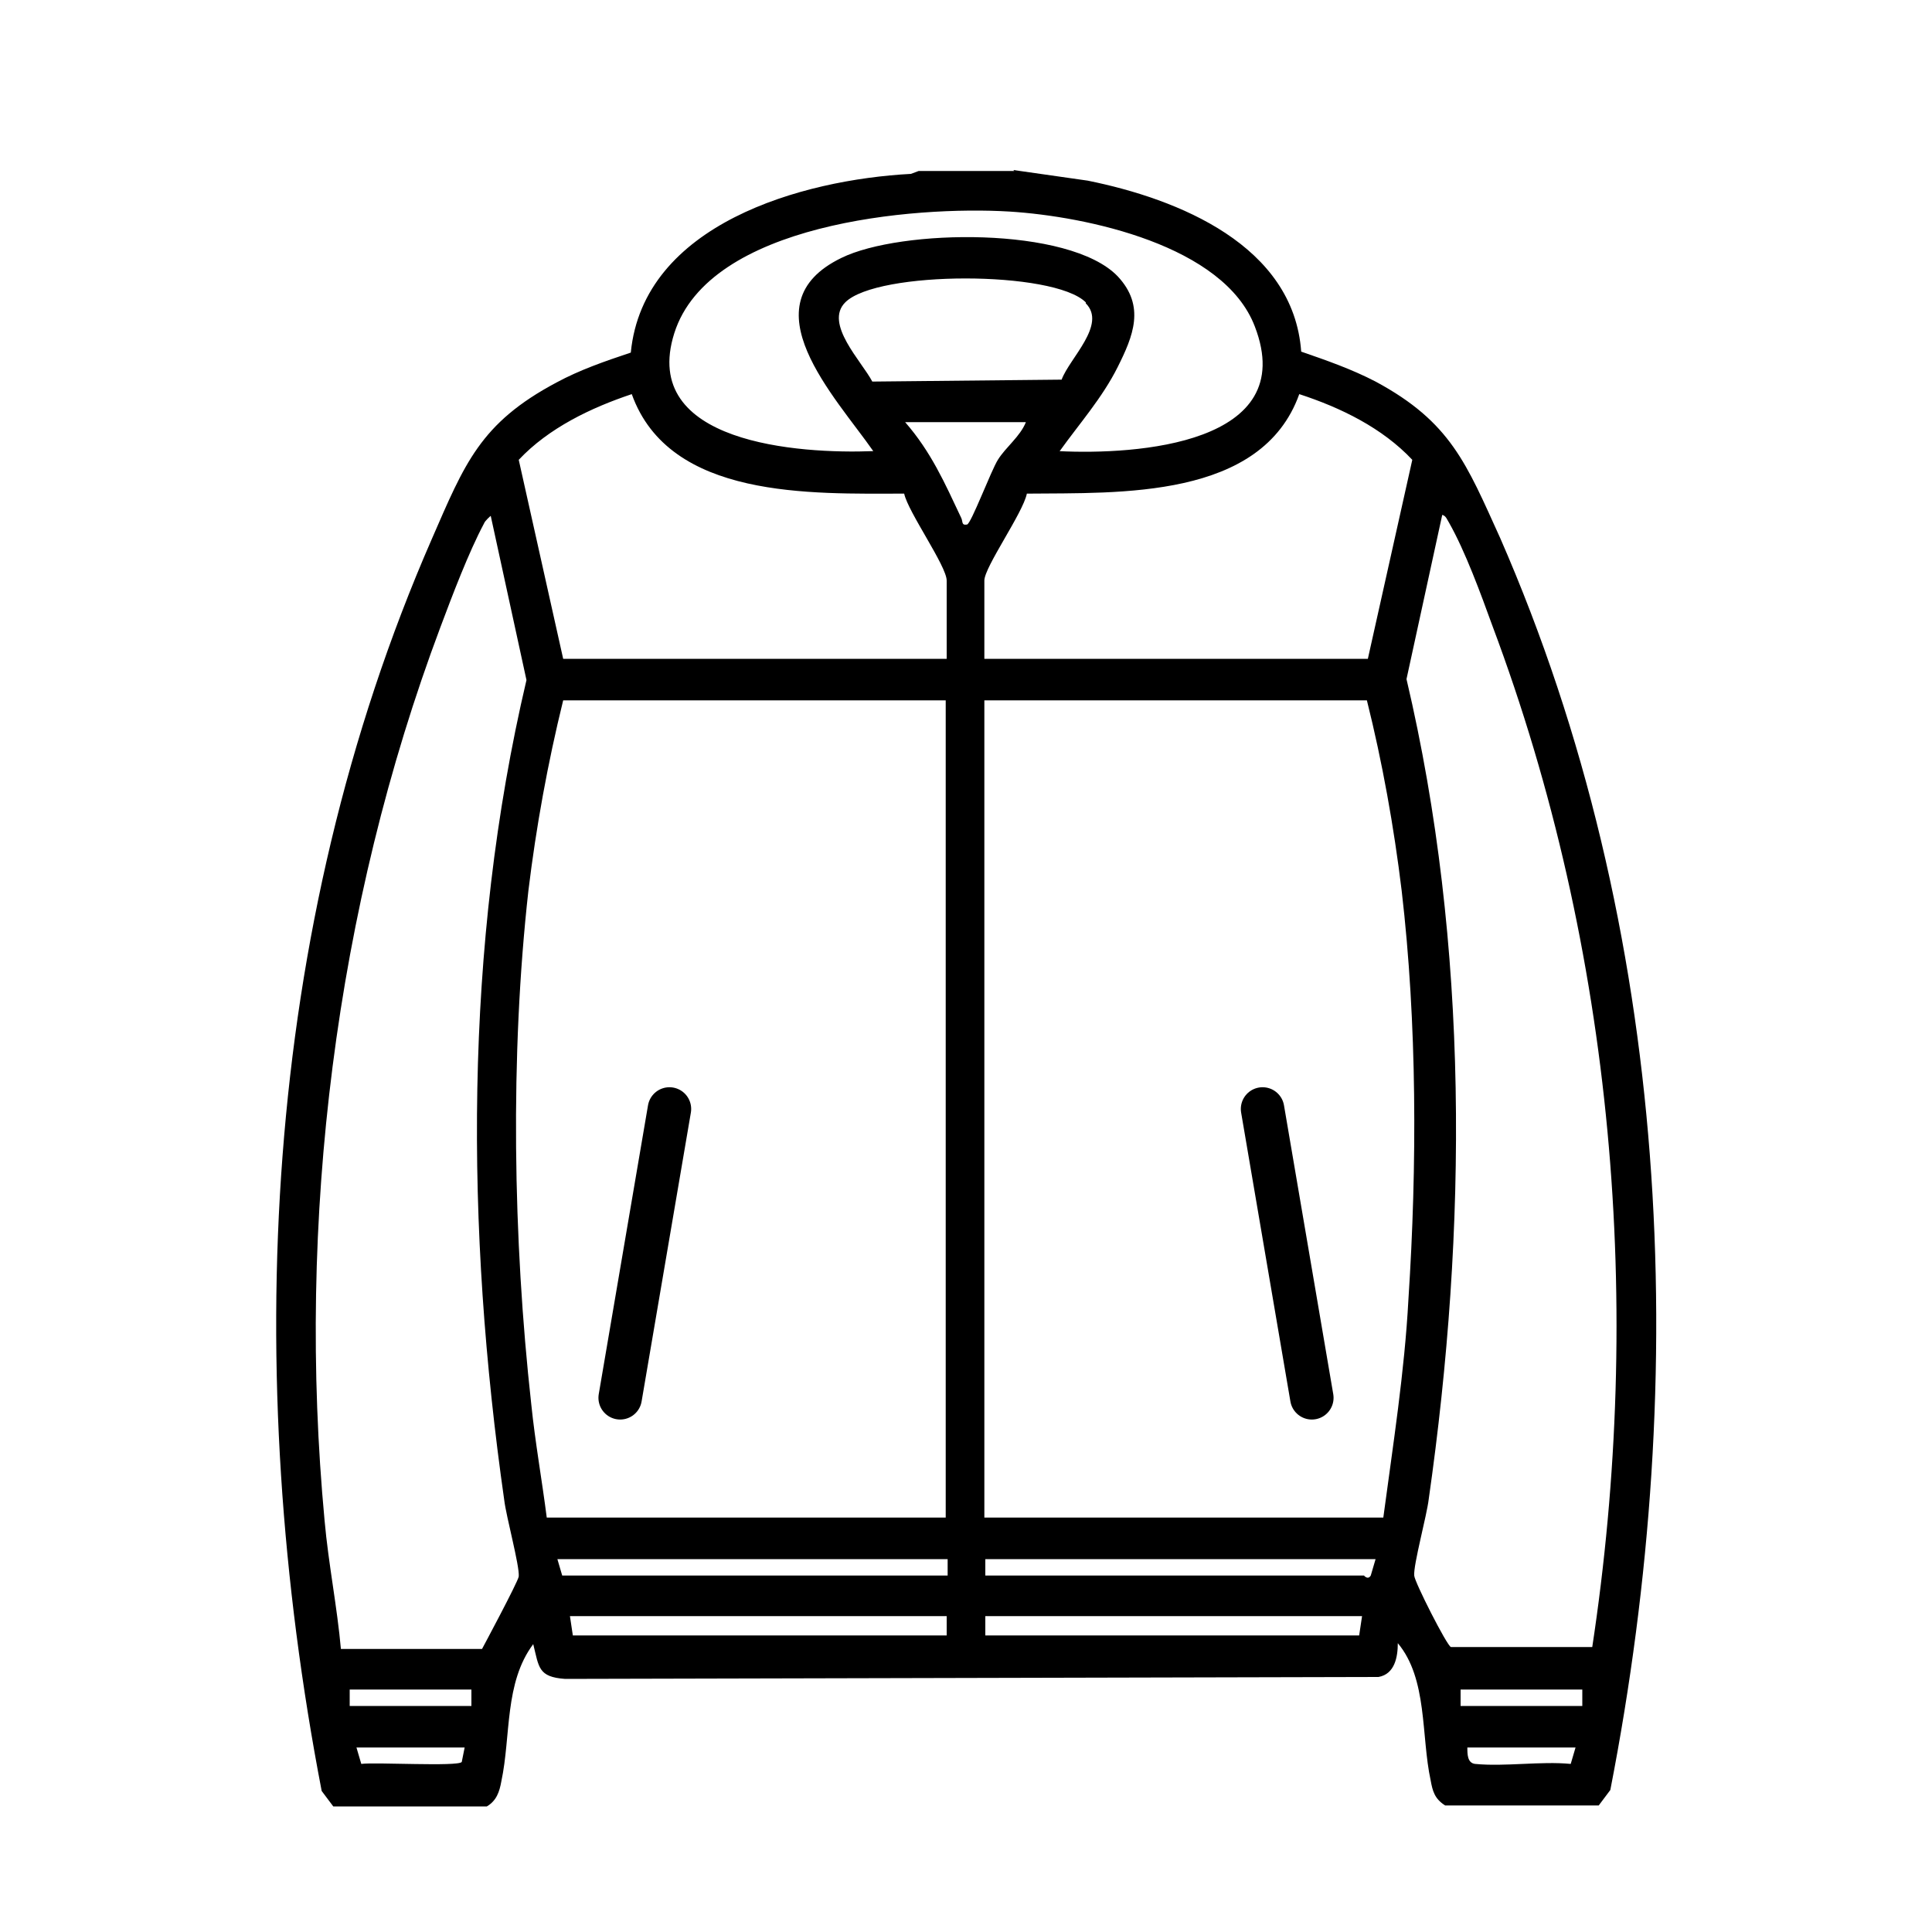<svg viewBox="0 0 20 20" xmlns="http://www.w3.org/2000/svg" data-name="Layer 1" id="Layer_1">
  <defs>
    <style>
      .cls-1 {
        fill: none;
        stroke: #000;
        stroke-linecap: round;
        stroke-miterlimit: 10;
        stroke-width: .45px;
      }
    </style>
  </defs>
  <g id="EOKNSy">
    <path d="M10.49,1.76l.77.11c.94.19,2.13.67,2.21,1.77.26.09.52.18.77.31.78.42.94.85,1.29,1.62,1.77,4.05,1.98,8.65,1.14,12.96l-.12.16h-1.59c-.11-.07-.13-.15-.15-.26-.1-.46-.03-1.05-.34-1.42,0,.14-.03.32-.2.35l-8.42.02c-.28-.02-.27-.12-.33-.36-.3.4-.23.95-.33,1.42-.02.11-.05.2-.15.26h-1.59l-.12-.16c-.83-4.31-.63-8.91,1.14-12.96.34-.78.5-1.2,1.29-1.62.24-.13.5-.22.77-.31.13-1.33,1.77-1.79,2.9-1.85l.08-.03h.99ZM10.96,4.67c.8.04,2.5-.07,2.03-1.29-.32-.84-1.74-1.14-2.54-1.19-.99-.06-3.11.12-3.47,1.26s1.29,1.25,2.06,1.22c-.39-.56-1.32-1.52-.33-2,.61-.3,2.36-.33,2.86.19.29.31.16.62,0,.94s-.4.59-.6.87ZM11.24,3.13c-.33-.33-2.16-.33-2.49,0-.22.22.17.61.28.82l1.96-.02c.08-.22.47-.57.25-.79ZM5.83,6.82h3.97v-.81c0-.15-.4-.71-.44-.9-.96,0-2.43.06-2.82-1.03-.42.14-.86.35-1.17.68l.46,2.06ZM14.16,6.82l.46-2.06c-.31-.33-.74-.54-1.17-.68-.39,1.09-1.86,1.02-2.82,1.03-.04.2-.44.76-.44.9v.81h3.97ZM10.63,4.37h-1.26c.27.31.41.63.58.99.02.04,0,.08.06.07.04,0,.25-.56.32-.67.08-.13.23-.24.29-.39ZM3.52,17.07h1.47s.37-.69.38-.75c.01-.11-.13-.62-.15-.79-.4-2.8-.42-5.73.23-8.49l-.37-1.7s-.06.05-.07.08c-.16.3-.33.75-.45,1.07-1.09,2.9-1.49,6.16-1.2,9.25.04.45.13.89.17,1.34ZM16.48,17.07c.54-3.54.23-7.23-1.03-10.59-.12-.33-.28-.77-.45-1.07-.02-.03-.03-.07-.07-.08l-.37,1.7c.65,2.76.63,5.69.23,8.49-.02.17-.16.68-.15.79,0,.06.34.73.38.74h1.47ZM9.8,7.25h-3.97c-.16.65-.28,1.31-.36,1.97-.19,1.7-.16,3.61.03,5.32.04.39.11.78.16,1.17h4.13V7.25ZM14.16,7.25h-3.97v8.46h4.13c.1-.75.22-1.51.26-2.26.09-1.38.09-2.86-.07-4.23-.08-.66-.2-1.33-.36-1.97ZM9.8,16.14h-4.03l.05.17s.06,0,.07,0h3.92v-.17ZM14.23,16.14h-4.03v.17h3.92s.04.05.07,0l.05-.17ZM9.8,16.73h-3.9l.03.2h3.87v-.2ZM14.1,16.73h-3.9v.2h3.87l.03-.2ZM4.88,17.49h-1.26v.17h1.26v-.17ZM16.38,17.49h-1.26v.17h1.26v-.17ZM4.81,18.09h-1.12l.05.17c.14-.02,1,.03,1.04-.02l.03-.15ZM16.31,18.09h-1.12c0,.07,0,.16.08.17.31.03.68-.03.99,0l.05-.17Z"></path>
  </g>
  <g>
    <line y2="11.48" x2="6.93" y1="14.47" x1="6.42" class="cls-1"></line>
    <line y2="11.48" x2="13.07" y1="14.47" x1="13.58" class="cls-1"></line>
  </g>
</svg>